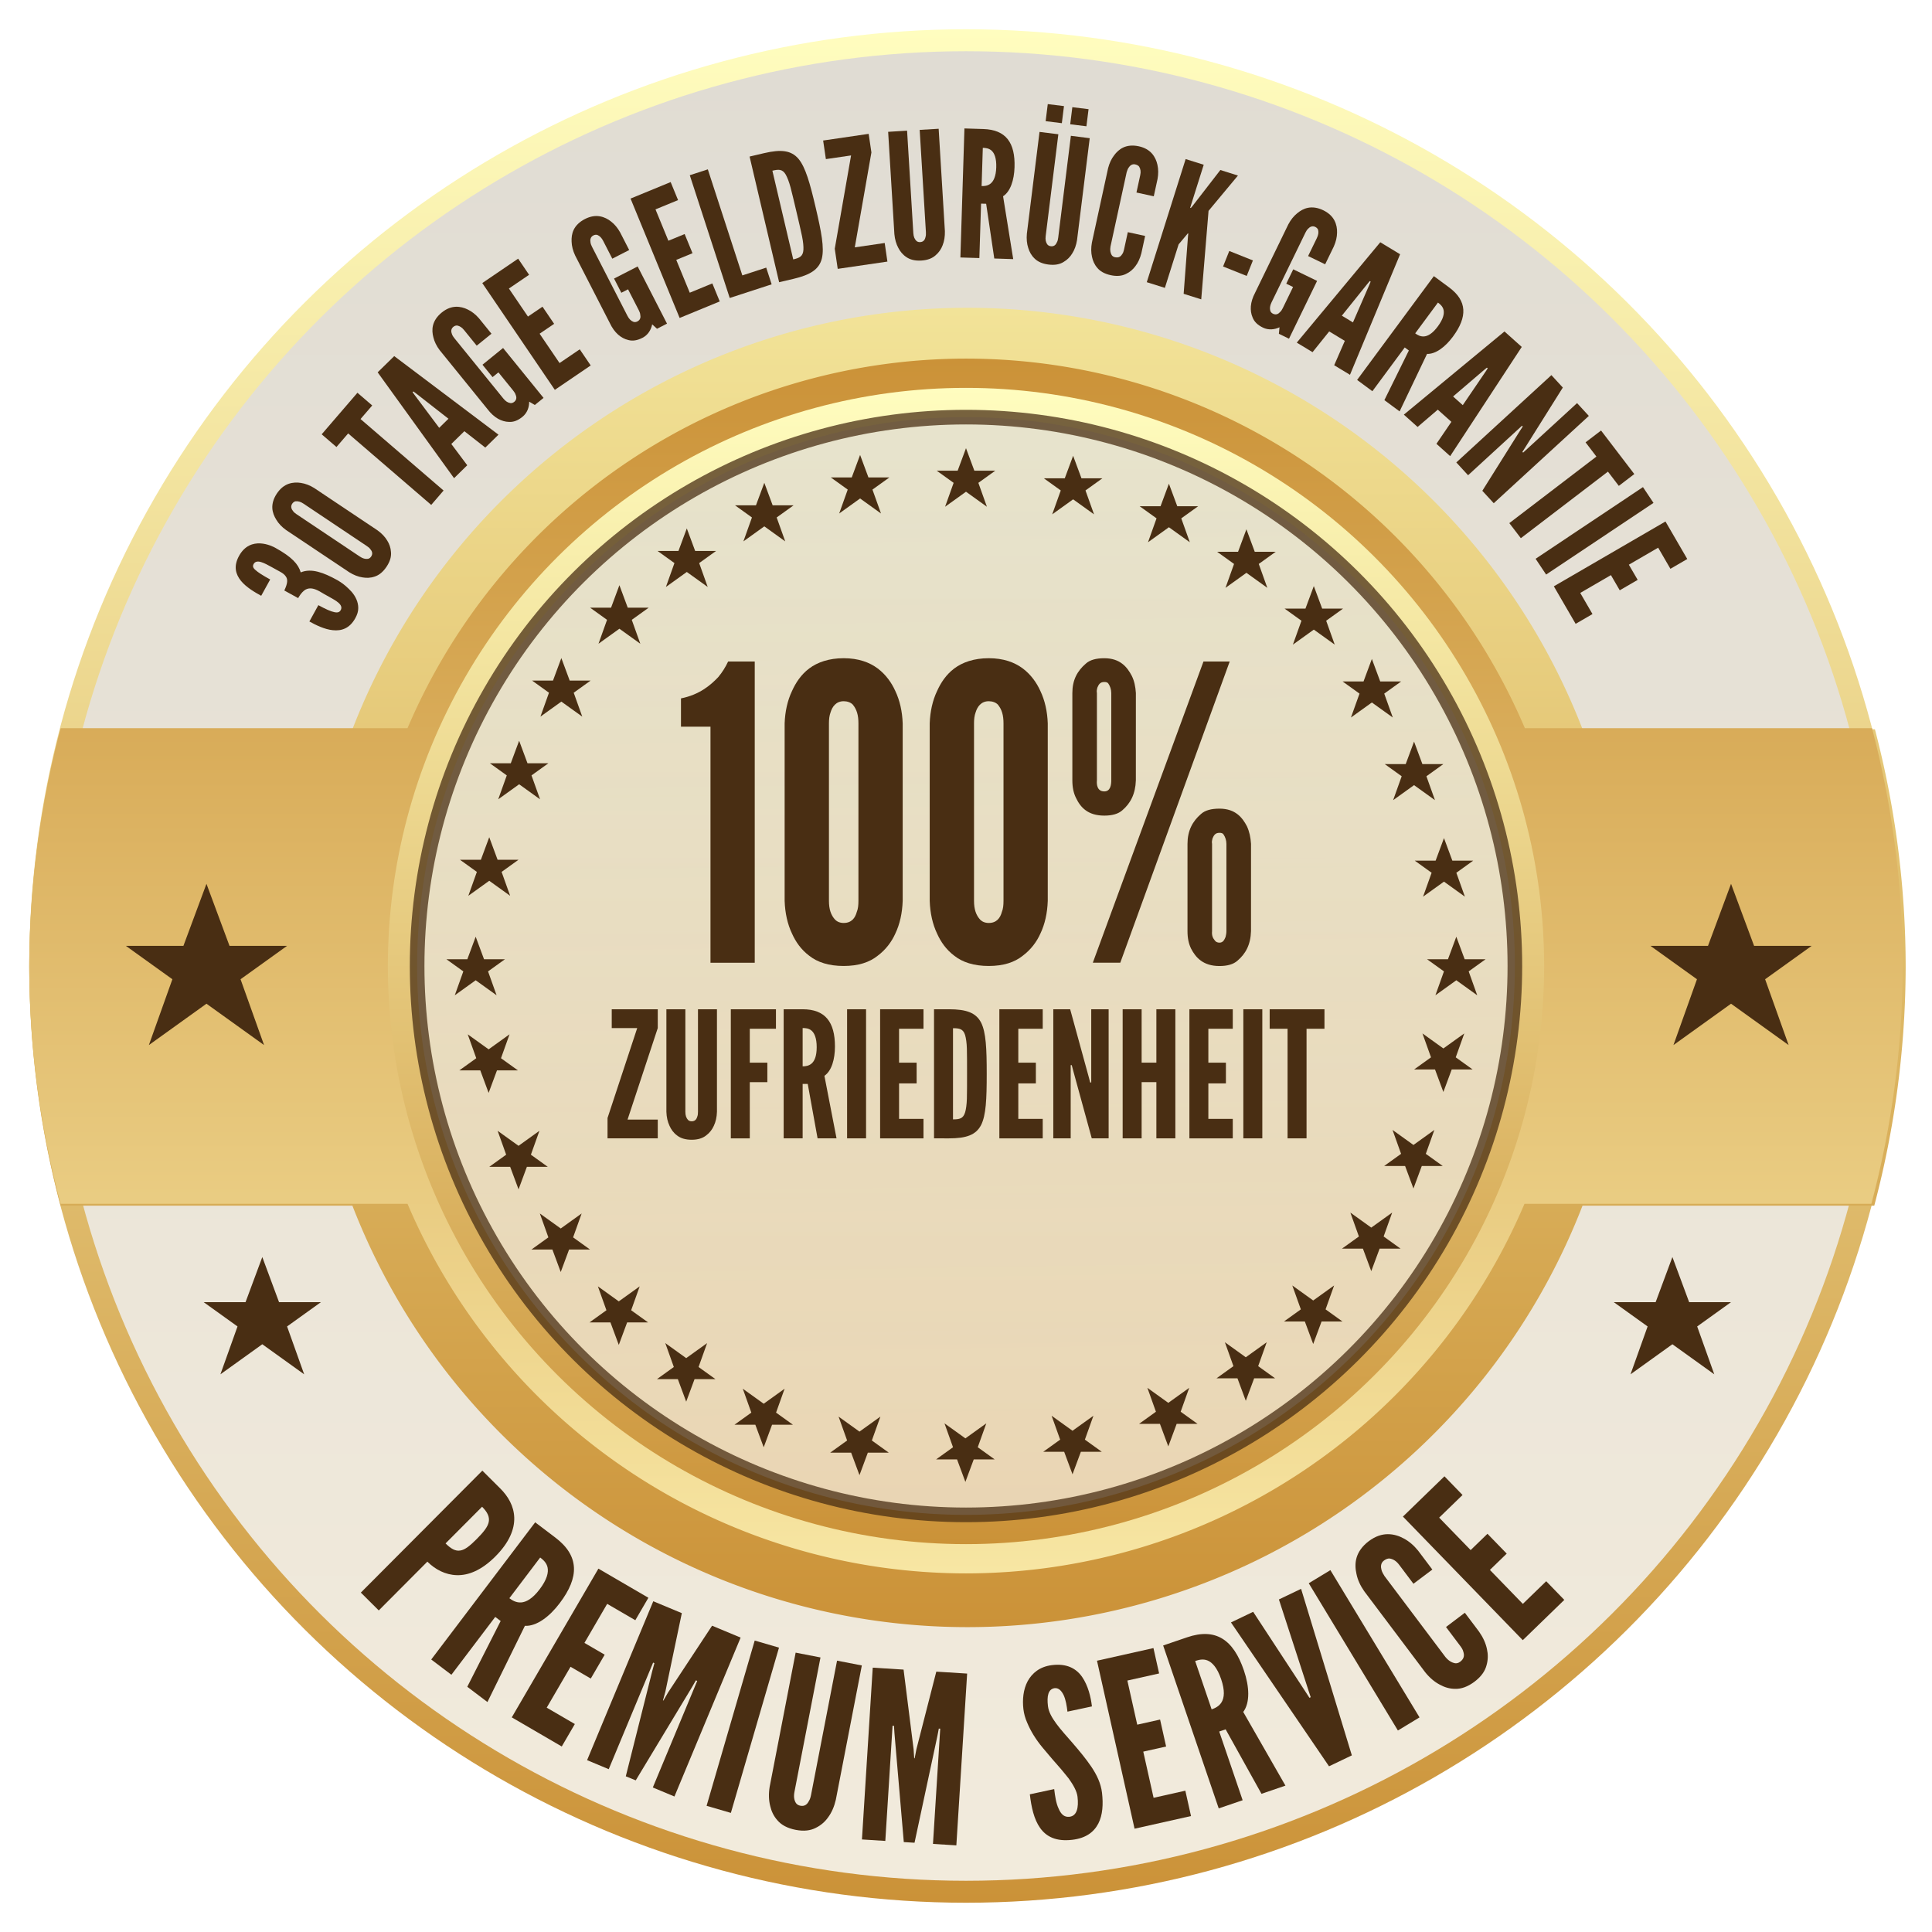 <?xml version="1.0" encoding="UTF-8" standalone="no"?>
<!-- Created with Inkscape (http://www.inkscape.org/) -->

<svg
   width="264"
   height="264"
   viewBox="0 0 69.85 69.85"
   version="1.1"
   id="svg5"
   sodipodi:docname="siegel.geldzurueck-garantie.svg"
   inkscape:version="1.1 (c4e8f9e, 2021-05-24)"
   xmlns:inkscape="http://www.inkscape.org/namespaces/inkscape"
   xmlns:sodipodi="http://sodipodi.sourceforge.net/DTD/sodipodi-0.dtd"
   xmlns:xlink="http://www.w3.org/1999/xlink"
   xmlns="http://www.w3.org/2000/svg"
   xmlns:svg="http://www.w3.org/2000/svg">
  <sodipodi:namedview
     id="namedview7"
     pagecolor="#ffffff"
     bordercolor="#930000"
     borderopacity="1"
     inkscape:pageshadow="0"
     inkscape:pageopacity="0"
     inkscape:pagecheckerboard="1"
     inkscape:document-units="mm"
     showgrid="false"
     units="px"
     width="512px"
     borderlayer="true"
     inkscape:snap-global="true"
     inkscape:snap-bbox="true"
     inkscape:bbox-paths="true"
     inkscape:bbox-nodes="true"
     inkscape:snap-bbox-edge-midpoints="true"
     inkscape:snap-bbox-midpoints="true"
     inkscape:object-paths="true"
     inkscape:snap-intersection-paths="true"
     inkscape:snap-smooth-nodes="true"
     inkscape:snap-midpoints="true"
     inkscape:snap-object-midpoints="true"
     inkscape:snap-center="true"
     inkscape:snap-text-baseline="true"
     inkscape:snap-page="true"
     inkscape:zoom="2.25"
     inkscape:cx="195.55556"
     inkscape:cy="124"
     inkscape:window-width="1920"
     inkscape:window-height="997"
     inkscape:window-x="0"
     inkscape:window-y="0"
     inkscape:window-maximized="1"
     inkscape:current-layer="layer1">
    <inkscape:grid
       type="xygrid"
       id="grid824" />
  </sodipodi:namedview>
  <defs
     id="defs2">
    <linearGradient
       inkscape:collect="always"
       id="linearGradient60779">
      <stop
         style="stop-color:#cb9238;stop-opacity:1;"
         offset="0"
         id="stop60775" />
      <stop
         style="stop-color:#f7e6a3;stop-opacity:1"
         offset="1"
         id="stop60777" />
    </linearGradient>
    <linearGradient
       inkscape:collect="always"
       id="linearGradient60773">
      <stop
         style="stop-color:#cb9238;stop-opacity:1;"
         offset="0"
         id="stop60769" />
      <stop
         style="stop-color:#f2e398;stop-opacity:1"
         offset="1"
         id="stop60771" />
    </linearGradient>
    <linearGradient
       inkscape:collect="always"
       id="linearGradient15388">
      <stop
         style="stop-color:#f2ebdc;stop-opacity:1"
         offset="0"
         id="stop15384" />
      <stop
         style="stop-color:#e0dcd3;stop-opacity:1"
         offset="1"
         id="stop15386" />
    </linearGradient>
    <linearGradient
       inkscape:collect="always"
       id="linearGradient7494">
      <stop
         style="stop-color:#cb9238;stop-opacity:1;"
         offset="0"
         id="stop7490" />
      <stop
         style="stop-color:#fffdbf;stop-opacity:1"
         offset="1"
         id="stop7492" />
    </linearGradient>
    <linearGradient
       inkscape:collect="always"
       xlink:href="#linearGradient7494"
       id="linearGradient7498"
       x1="0"
       y1="33.867"
       x2="67.733"
       y2="33.867"
       gradientUnits="userSpaceOnUse"
       gradientTransform="translate(-68.792,1.058)" />
    <linearGradient
       inkscape:collect="always"
       xlink:href="#linearGradient15388"
       id="linearGradient10936"
       gradientUnits="userSpaceOnUse"
       gradientTransform="matrix(0.977,0,0,0.977,-67.998,1.852)"
       x1="0"
       y1="33.867"
       x2="67.733"
       y2="33.867" />
    <linearGradient
       inkscape:collect="always"
       xlink:href="#linearGradient60773"
       id="linearGradient25733"
       gradientUnits="userSpaceOnUse"
       gradientTransform="matrix(0,-2.657,2.657,0,38,218)"
       x1="0"
       y1="33.867"
       x2="67.733"
       y2="33.867" />
    <linearGradient
       inkscape:collect="always"
       xlink:href="#linearGradient60779"
       id="linearGradient25737"
       gradientUnits="userSpaceOnUse"
       gradientTransform="matrix(0,0.648,0.648,0,12.965,12.965)"
       x1="0"
       y1="33.867"
       x2="67.733"
       y2="33.867" />
    <linearGradient
       inkscape:collect="always"
       xlink:href="#linearGradient7494"
       id="linearGradient25890"
       gradientUnits="userSpaceOnUse"
       gradientTransform="matrix(0.617,0,0,0.617,-55.827,14.023)"
       x1="0"
       y1="33.867"
       x2="67.733"
       y2="33.867" />
    <filter
       style="color-interpolation-filters:sRGB"
       inkscape:label="Drop Shadow"
       id="filter29940"
       x="-0.019"
       y="-0.027"
       width="1.038"
       height="1.053">
      <feFlood
         flood-opacity="0.498"
         flood-color="rgb(0,0,0)"
         result="flood"
         id="feFlood29930" />
      <feComposite
         in="flood"
         in2="SourceGraphic"
         operator="in"
         result="composite1"
         id="feComposite29932" />
      <feGaussianBlur
         in="composite1"
         stdDeviation="2"
         result="blur"
         id="feGaussianBlur29934" />
      <feOffset
         dx="0"
         dy="0"
         result="offset"
         id="feOffset29936" />
      <feComposite
         in="SourceGraphic"
         in2="offset"
         operator="over"
         result="composite2"
         id="feComposite29938" />
    </filter>
    <linearGradient
       inkscape:collect="always"
       xlink:href="#linearGradient15388"
       id="linearGradient29962"
       gradientUnits="userSpaceOnUse"
       gradientTransform="matrix(0.586,0,0,0.586,-54.769,-54.769)"
       x1="6.248"
       y1="33.763"
       x2="61.982"
       y2="34.631" />
  </defs>
  <g
     inkscape:label="Ebene 1"
     inkscape:groupmode="layer"
     id="layer1">
    <ellipse
       style="fill:url(#linearGradient7498);fill-opacity:1;stroke-width:0.265;stroke-linecap:square;stroke-miterlimit:1.5;stroke-dashoffset:20;stroke-opacity:0.267"
       id="path920"
       cx="-34.925"
       cy="34.925"
       rx="33.867"
       ry="33.867"
       transform="rotate(-90)" />
    <ellipse
       style="fill:url(#linearGradient10936);fill-opacity:1;stroke-width:0.265;stroke-linecap:square;stroke-miterlimit:1.5;stroke-dashoffset:20;stroke-opacity:0.267"
       id="ellipse10934"
       cx="-34.925"
       cy="34.925"
       rx="33.073"
       ry="33.073"
       transform="rotate(-90)" />
    <path
       id="ellipse25731"
       style="fill:url(#linearGradient25733);fill-opacity:1;stroke-width:1;stroke-linecap:square;stroke-miterlimit:1.5;stroke-dashoffset:20;stroke-opacity:0.267;filter:url(#filter29940)"
       d="M 128,38 A 90,90 0 0 0 44.088,95.5 H 4.285 A 128,128 0 0 0 0,128 128,128 0 0 0 4.285,160.5 H 44.088 A 90,90 0 0 0 128,218 90,90 0 0 0 211.912,160.5 h 39.803 A 128,128 0 0 0 256,128 128,128 0 0 0 251.803,95.5 H 211.92 A 90,90 0 0 0 128,38 Z"
       transform="matrix(0.265,0,0,0.265,1.058,1.058)" />
    <path
       id="ellipse25735"
       style="fill:url(#linearGradient25737);fill-opacity:1;stroke-width:0.265;stroke-linecap:square;stroke-miterlimit:1.5;stroke-dashoffset:20;stroke-opacity:0.267"
       d="M 34.925,12.965 A 21.96,21.96 0 0 0 14.734,26.326 H 2.192 A 33.867,33.867 0 0 0 1.058,34.925 33.867,33.867 0 0 0 2.192,43.524 H 14.734 A 21.96,21.96 0 0 0 34.925,56.885 21.96,21.96 0 0 0 55.116,43.524 h 12.542 a 33.867,33.867 0 0 0 1.134,-8.599 33.867,33.867 0 0 0 -1.111,-8.599 H 55.13 A 21.96,21.96 0 0 0 34.925,12.965 Z" />
    <ellipse
       style="fill:url(#linearGradient25890);fill-opacity:1;stroke-width:0.265;stroke-linecap:square;stroke-miterlimit:1.5;stroke-dashoffset:20;stroke-opacity:0.267"
       id="ellipse25888"
       cx="-34.925"
       cy="34.925"
       rx="20.902"
       ry="20.902"
       transform="rotate(-90)" />
    <ellipse
       style="opacity:0.746;fill:url(#linearGradient29962);fill-opacity:1;stroke:#492e13;stroke-width:0.529;stroke-linecap:square;stroke-miterlimit:1.5;stroke-dasharray:none;stroke-dashoffset:20;stroke-opacity:1"
       id="ellipse29960"
       cx="-34.925"
       cy="-34.925"
       rx="19.844"
       ry="19.844"
       transform="matrix(0,-1,-1,0,0,0)" />
    <g
       inkscape:label="Image"
       id="g10"
       transform="matrix(0.265,0,0,0.265,-28.395,70.567)">
      <path
         id="path861"
         style="fill:#492e13;fill-opacity:1;stroke-width:1;stroke-linecap:square;stroke-miterlimit:1.5;stroke-dashoffset:20;stroke-opacity:0.267"
         d="m 135.319,-145.711 -3.143,8.462 h -7.857 l 6.35,4.558 -3.207,8.98 7.857,-5.642 7.857,5.642 -3.207,-8.98 6.35,-4.558 H 138.462 Z" />
      <path
         id="path63225"
         style="fill:#492e13;fill-opacity:1;stroke-width:1;stroke-linecap:square;stroke-miterlimit:1.5;stroke-dashoffset:20;stroke-opacity:0.267"
         d="m 343.319,-145.711 -3.143,8.462 h -7.857 l 6.35,4.558 -3.207,8.98 7.857,-5.642 7.857,5.642 -3.207,-8.98 6.35,-4.558 H 346.462 Z" />
    </g>
    <path
       id="path63223"
       style="fill:#492e13;fill-opacity:1;stroke-width:0.265;stroke-linecap:square;stroke-miterlimit:1.5;stroke-dashoffset:20;stroke-opacity:0.267"
       d="m 17.198,33.867 -0.302,0.814 h -0.756 l 0.611,0.439 -0.309,0.864 0.756,-0.543 0.756,0.543 -0.309,-0.864 0.611,-0.439 h -0.756 z"
       sodipodi:nodetypes="ccccccccccc" />
    <path
       id="path63228"
       style="fill:#492e13;fill-opacity:1;stroke-width:0.265;stroke-linecap:square;stroke-miterlimit:1.5;stroke-dashoffset:20;stroke-opacity:0.267"
       d="M 17.688,30.269 17.386,31.084 h -0.756 l 0.611,0.439 -0.309,0.864 0.756,-0.543 0.756,0.543 -0.309,-0.864 0.611,-0.439 h -0.756 z"
       sodipodi:nodetypes="ccccccccccc" />
    <path
       id="path63230"
       style="fill:#492e13;fill-opacity:1;stroke-width:0.265;stroke-linecap:square;stroke-miterlimit:1.5;stroke-dashoffset:20;stroke-opacity:0.267"
       d="m 18.769,26.781 -0.302,0.814 h -0.756 l 0.611,0.439 -0.309,0.864 0.756,-0.543 0.756,0.543 -0.309,-0.864 0.611,-0.439 h -0.756 z" />
    <path
       id="path63232"
       style="fill:#492e13;fill-opacity:1;stroke-width:0.265;stroke-linecap:square;stroke-miterlimit:1.5;stroke-dashoffset:20;stroke-opacity:0.267"
       d="m 20.295,23.792 -0.302,0.814 h -0.756 l 0.611,0.439 -0.309,0.864 0.756,-0.543 0.756,0.543 -0.309,-0.864 0.611,-0.439 h -0.756 z" />
    <path
       id="path63234"
       style="fill:#492e13;fill-opacity:1;stroke-width:0.265;stroke-linecap:square;stroke-miterlimit:1.5;stroke-dashoffset:20;stroke-opacity:0.267"
       d="m 22.394,21.157 -0.302,0.814 H 21.336 l 0.611,0.439 -0.309,0.864 0.756,-0.543 0.756,0.543 -0.309,-0.864 0.611,-0.439 h -0.756 z" />
    <path
       id="path63236"
       style="fill:#492e13;fill-opacity:1;stroke-width:0.265;stroke-linecap:square;stroke-miterlimit:1.5;stroke-dashoffset:20;stroke-opacity:0.267"
       d="m 24.831,19.105 -0.302,0.814 h -0.756 l 0.611,0.439 -0.309,0.864 0.756,-0.543 0.756,0.543 -0.309,-0.864 0.611,-0.439 h -0.756 z" />
    <path
       id="path63238"
       style="fill:#492e13;fill-opacity:1;stroke-width:0.265;stroke-linecap:square;stroke-miterlimit:1.5;stroke-dashoffset:20;stroke-opacity:0.267"
       d="m 31.096,16.448 -0.302,0.814 h -0.756 l 0.611,0.439 -0.309,0.864 0.756,-0.543 0.756,0.543 -0.309,-0.864 0.611,-0.439 h -0.756 z" />
    <path
       id="path63240"
       style="fill:#492e13;fill-opacity:1;stroke-width:0.265;stroke-linecap:square;stroke-miterlimit:1.5;stroke-dashoffset:20;stroke-opacity:0.267"
       d="m 27.633,17.456 -0.302,0.814 h -0.756 l 0.611,0.439 -0.309,0.864 0.756,-0.543 0.756,0.543 -0.309,-0.864 0.611,-0.439 h -0.756 z" />
    <path
       id="path63615"
       style="fill:#492e13;fill-opacity:1;stroke-width:0.265;stroke-linecap:square;stroke-miterlimit:1.5;stroke-dashoffset:20;stroke-opacity:0.267"
       d="m 34.925,16.204 -0.302,0.814 h -0.756 l 0.611,0.439 -0.309,0.864 0.756,-0.543 0.756,0.543 -0.309,-0.864 0.611,-0.439 H 35.227 Z" />
    <path
       id="path63617"
       style="fill:#492e13;fill-opacity:1;stroke-width:0.265;stroke-linecap:square;stroke-miterlimit:1.5;stroke-dashoffset:20;stroke-opacity:0.267"
       d="m 52.652,33.867 0.302,0.814 h 0.756 l -0.611,0.439 0.309,0.864 -0.756,-0.543 -0.756,0.543 0.309,-0.864 -0.611,-0.439 h 0.756 z"
       sodipodi:nodetypes="ccccccccccc" />
    <path
       id="path63619"
       style="fill:#492e13;fill-opacity:1;stroke-width:0.265;stroke-linecap:square;stroke-miterlimit:1.5;stroke-dashoffset:20;stroke-opacity:0.267"
       d="m 52.206,30.301 0.302,0.814 h 0.756 l -0.611,0.439 0.309,0.864 -0.756,-0.543 -0.756,0.543 0.309,-0.864 -0.611,-0.439 h 0.756 z"
       sodipodi:nodetypes="ccccccccccc" />
    <path
       id="path63621"
       style="fill:#492e13;fill-opacity:1;stroke-width:0.265;stroke-linecap:square;stroke-miterlimit:1.5;stroke-dashoffset:20;stroke-opacity:0.267"
       d="m 51.124,26.812 0.302,0.814 h 0.756 l -0.611,0.439 0.309,0.864 -0.756,-0.543 -0.756,0.543 0.309,-0.864 L 50.066,27.626 h 0.756 z" />
    <path
       id="path63623"
       style="fill:#492e13;fill-opacity:1;stroke-width:0.265;stroke-linecap:square;stroke-miterlimit:1.5;stroke-dashoffset:20;stroke-opacity:0.267"
       d="m 49.599,23.824 0.302,0.814 h 0.756 l -0.611,0.439 0.309,0.864 -0.756,-0.543 -0.756,0.543 0.309,-0.864 -0.611,-0.439 h 0.756 z" />
    <path
       id="path63625"
       style="fill:#492e13;fill-opacity:1;stroke-width:0.265;stroke-linecap:square;stroke-miterlimit:1.5;stroke-dashoffset:20;stroke-opacity:0.267"
       d="m 47.5,21.189 0.302,0.814 h 0.756 l -0.611,0.439 0.309,0.864 -0.756,-0.543 -0.756,0.543 0.309,-0.864 -0.611,-0.439 h 0.756 z" />
    <path
       id="path63627"
       style="fill:#492e13;fill-opacity:1;stroke-width:0.265;stroke-linecap:square;stroke-miterlimit:1.5;stroke-dashoffset:20;stroke-opacity:0.267"
       d="m 45.063,19.136 0.302,0.814 h 0.756 l -0.611,0.439 0.309,0.864 -0.756,-0.543 -0.756,0.543 0.309,-0.864 -0.611,-0.439 h 0.756 z" />
    <path
       id="path63629"
       style="fill:#492e13;fill-opacity:1;stroke-width:0.265;stroke-linecap:square;stroke-miterlimit:1.5;stroke-dashoffset:20;stroke-opacity:0.267"
       d="m 38.798,16.479 0.302,0.814 h 0.756 l -0.611,0.439 0.309,0.864 -0.756,-0.543 -0.756,0.543 0.309,-0.864 -0.611,-0.439 h 0.756 z" />
    <path
       id="path63631"
       style="fill:#492e13;fill-opacity:1;stroke-width:0.265;stroke-linecap:square;stroke-miterlimit:1.5;stroke-dashoffset:20;stroke-opacity:0.267"
       d="m 42.261,17.488 0.302,0.814 h 0.756 l -0.611,0.439 0.309,0.864 -0.756,-0.543 -0.756,0.543 0.309,-0.864 -0.611,-0.439 h 0.756 z" />
    <path
       id="path63717"
       style="fill:#492e13;fill-opacity:1;stroke-width:0.265;stroke-linecap:square;stroke-miterlimit:1.5;stroke-dashoffset:20;stroke-opacity:0.267"
       d="m 17.666,39.512 -0.302,-0.814 h -0.756 l 0.611,-0.439 -0.309,-0.864 0.756,0.543 0.756,-0.543 -0.309,0.864 0.611,0.439 h -0.756 z"
       sodipodi:nodetypes="ccccccccccc" />
    <path
       id="path63719"
       style="fill:#492e13;fill-opacity:1;stroke-width:0.265;stroke-linecap:square;stroke-miterlimit:1.5;stroke-dashoffset:20;stroke-opacity:0.267"
       d="M 18.748,43 18.445,42.186 h -0.756 l 0.611,-0.439 -0.309,-0.864 0.756,0.543 0.756,-0.543 -0.309,0.864 0.611,0.439 h -0.756 z" />
    <path
       id="path63721"
       style="fill:#492e13;fill-opacity:1;stroke-width:0.265;stroke-linecap:square;stroke-miterlimit:1.5;stroke-dashoffset:20;stroke-opacity:0.267"
       d="m 20.273,45.989 -0.302,-0.814 h -0.756 l 0.611,-0.439 -0.309,-0.864 0.756,0.543 0.756,-0.543 -0.309,0.864 0.611,0.439 h -0.756 z" />
    <path
       id="path63723"
       style="fill:#492e13;fill-opacity:1;stroke-width:0.265;stroke-linecap:square;stroke-miterlimit:1.5;stroke-dashoffset:20;stroke-opacity:0.267"
       d="m 22.372,48.624 -0.302,-0.814 h -0.756 l 0.611,-0.439 -0.309,-0.864 0.756,0.543 0.756,-0.543 -0.309,0.864 0.611,0.439 h -0.756 z" />
    <path
       id="path63725"
       style="fill:#492e13;fill-opacity:1;stroke-width:0.265;stroke-linecap:square;stroke-miterlimit:1.5;stroke-dashoffset:20;stroke-opacity:0.267"
       d="m 24.809,50.676 -0.302,-0.814 h -0.756 l 0.611,-0.439 -0.309,-0.864 0.756,0.543 0.756,-0.543 -0.309,0.864 0.611,0.439 h -0.756 z" />
    <path
       id="path63727"
       style="fill:#492e13;fill-opacity:1;stroke-width:0.265;stroke-linecap:square;stroke-miterlimit:1.5;stroke-dashoffset:20;stroke-opacity:0.267"
       d="M 31.074,53.333 30.772,52.519 h -0.756 l 0.611,-0.439 -0.309,-0.864 0.756,0.543 0.756,-0.543 -0.309,0.864 0.611,0.439 h -0.756 z" />
    <path
       id="path63729"
       style="fill:#492e13;fill-opacity:1;stroke-width:0.265;stroke-linecap:square;stroke-miterlimit:1.5;stroke-dashoffset:20;stroke-opacity:0.267"
       d="M 27.611,52.325 27.309,51.511 h -0.756 l 0.611,-0.439 -0.309,-0.864 0.756,0.543 0.756,-0.543 -0.309,0.864 0.611,0.439 h -0.756 z" />
    <path
       id="path63731"
       style="fill:#492e13;fill-opacity:1;stroke-width:0.265;stroke-linecap:square;stroke-miterlimit:1.5;stroke-dashoffset:20;stroke-opacity:0.267"
       d="m 34.903,53.577 -0.302,-0.814 h -0.756 l 0.611,-0.439 -0.309,-0.864 0.756,0.543 0.756,-0.543 -0.309,0.864 0.611,0.439 h -0.756 z" />
    <path
       id="path63735"
       style="fill:#492e13;fill-opacity:1;stroke-width:0.265;stroke-linecap:square;stroke-miterlimit:1.5;stroke-dashoffset:20;stroke-opacity:0.267"
       d="m 52.184,39.48 0.302,-0.814 h 0.756 l -0.611,-0.439 0.309,-0.864 -0.756,0.543 -0.756,-0.543 0.309,0.864 -0.611,0.439 h 0.756 z"
       sodipodi:nodetypes="ccccccccccc" />
    <path
       id="path63737"
       style="fill:#492e13;fill-opacity:1;stroke-width:0.265;stroke-linecap:square;stroke-miterlimit:1.5;stroke-dashoffset:20;stroke-opacity:0.267"
       d="m 51.102,42.969 0.302,-0.814 h 0.756 l -0.611,-0.439 0.309,-0.864 -0.756,0.543 -0.756,-0.543 0.309,0.864 -0.611,0.439 h 0.756 z" />
    <path
       id="path63739"
       style="fill:#492e13;fill-opacity:1;stroke-width:0.265;stroke-linecap:square;stroke-miterlimit:1.5;stroke-dashoffset:20;stroke-opacity:0.267"
       d="m 49.577,45.957 0.302,-0.814 h 0.756 l -0.611,-0.439 0.309,-0.864 -0.756,0.543 -0.756,-0.543 0.309,0.864 -0.611,0.439 h 0.756 z" />
    <path
       id="path63741"
       style="fill:#492e13;fill-opacity:1;stroke-width:0.265;stroke-linecap:square;stroke-miterlimit:1.5;stroke-dashoffset:20;stroke-opacity:0.267"
       d="m 47.478,48.592 0.302,-0.814 h 0.756 l -0.611,-0.439 0.309,-0.864 -0.756,0.543 -0.756,-0.543 0.309,0.864 -0.611,0.439 h 0.756 z" />
    <path
       id="path63743"
       style="fill:#492e13;fill-opacity:1;stroke-width:0.265;stroke-linecap:square;stroke-miterlimit:1.5;stroke-dashoffset:20;stroke-opacity:0.267"
       d="m 45.041,50.645 0.302,-0.814 h 0.756 l -0.611,-0.439 0.309,-0.864 -0.756,0.543 -0.756,-0.543 0.309,0.864 -0.611,0.439 h 0.756 z" />
    <path
       id="path63745"
       style="fill:#492e13;fill-opacity:1;stroke-width:0.265;stroke-linecap:square;stroke-miterlimit:1.5;stroke-dashoffset:20;stroke-opacity:0.267"
       d="m 38.776,53.302 0.302,-0.814 h 0.756 l -0.611,-0.439 0.309,-0.864 -0.756,0.543 -0.756,-0.543 0.309,0.864 -0.611,0.439 h 0.756 z" />
    <path
       id="path63747"
       style="fill:#492e13;fill-opacity:1;stroke-width:0.265;stroke-linecap:square;stroke-miterlimit:1.5;stroke-dashoffset:20;stroke-opacity:0.267"
       d="m 42.239,52.293 0.302,-0.814 h 0.756 l -0.611,-0.439 0.309,-0.864 -0.756,0.543 -0.756,-0.543 0.309,0.864 -0.611,0.439 h 0.756 z" />
    <g
       inkscape:label="Image"
       id="g64023"
       transform="matrix(0.265,0,0,0.265,-28.395,84.061)">
      <path
         id="path64019"
         style="fill:#492e13;fill-opacity:1;stroke-width:1;stroke-linecap:square;stroke-miterlimit:1.5;stroke-dashoffset:20;stroke-opacity:0.267"
         d="m 142.937,-145.711 -2.286,6.154 h -5.714 l 4.618,3.315 -2.333,6.531 5.714,-4.103 5.714,4.103 -2.333,-6.531 4.618,-3.315 h -5.714 z" />
      <path
         id="path64021"
         style="fill:#492e13;fill-opacity:1;stroke-width:1;stroke-linecap:square;stroke-miterlimit:1.5;stroke-dashoffset:20;stroke-opacity:0.267"
         d="m 335.319,-145.711 -2.286,6.154 h -5.714 l 4.618,3.315 -2.333,6.531 5.714,-4.103 5.714,4.103 -2.333,-6.531 4.618,-3.315 h -5.714 z" />
    </g>
    <circle
       style="opacity:1;fill:none;fill-opacity:1;stroke:none;stroke-width:0.529;stroke-linecap:square;stroke-miterlimit:1.5;stroke-dasharray:none;stroke-dashoffset:20;stroke-opacity:1"
       id="path73211"
       cx="34.925"
       cy="34.925"
       r="23.812" />
    <g
       aria-label="PREMIUM SERVICE"
       transform="translate(1.058,8.996)"
       id="text74835"
       style="font-weight:bold;font-size:8.467px;line-height:1;font-family:'League Gothic';-inkscape-font-specification:'League Gothic Bold';text-align:center;letter-spacing:0.529px;text-anchor:middle;opacity:1;fill:#492e13;stroke-width:0.529;stroke-linecap:square;stroke-miterlimit:1.5;stroke-dashoffset:20">
      <path
         d="m 16.381,44.174 0.648,0.645 c 0.282,0.281 0.492,0.634 0.505,1.053 0.013,0.419 -0.178,0.898 -0.68,1.402 -0.502,0.504 -0.975,0.69 -1.394,0.679 -0.419,-0.011 -0.785,-0.208 -1.067,-0.489 l -1.757,1.764 -0.648,-0.645 z m -1.33,2.631 c 0.198,0.197 0.36,0.287 0.533,0.256 0.168,-0.024 0.347,-0.168 0.592,-0.414 0.245,-0.246 0.4,-0.438 0.436,-0.618 0.036,-0.18 -0.043,-0.353 -0.241,-0.55 z"
         id="path113793" />
      <path
         d="m 15.836,51.988 1.207,-2.378 -0.196,-0.148 -1.585,2.092 -0.729,-0.552 3.758,-4.96 0.729,0.552 c 0.871,0.66 0.869,1.433 0.158,2.371 -0.373,0.493 -0.839,0.841 -1.259,0.82 l -1.354,2.755 z m 1.522,-3.202 c 0.101,0.077 0.246,0.165 0.426,0.153 0.18,-0.013 0.405,-0.128 0.671,-0.479 0.266,-0.351 0.321,-0.606 0.285,-0.783 -0.036,-0.176 -0.166,-0.285 -0.268,-0.362 z"
         id="path113795" />
      <path
         d="m 20.577,47.717 1.807,1.053 -0.473,0.812 -1.017,-0.592 -0.822,1.412 0.732,0.426 -0.503,0.863 -0.732,-0.426 -0.861,1.478 1.017,0.592 -0.473,0.812 -1.807,-1.053 z"
         id="path113797" />
      <path
         d="m 21.567,55.225 0.965,-3.836 0.07,-0.255 -0.047,-0.02 -1.605,3.853 -0.782,-0.326 2.393,-5.745 1.032,0.43 -0.594,2.834 -0.088,0.321 0.016,0.006 0.166,-0.289 1.594,-2.418 1.032,0.43 -2.393,5.745 -0.782,-0.326 1.605,-3.853 -0.047,-0.02 -0.132,0.229 -2.043,3.386 z"
         id="path113799" />
      <path
         d="m 26.228,50.317 0.878,0.256 -1.74,5.975 -0.878,-0.256 z"
         id="path113801" />
      <path
         d="m 30.101,51.217 -0.94,4.854 c -0.057,0.248 -0.15,0.463 -0.278,0.636 -0.107,0.152 -0.254,0.287 -0.444,0.38 -0.192,0.101 -0.431,0.132 -0.73,0.074 -0.299,-0.058 -0.517,-0.178 -0.658,-0.343 -0.142,-0.157 -0.22,-0.336 -0.262,-0.516 -0.054,-0.209 -0.061,-0.443 -0.021,-0.694 l 0.94,-4.854 0.898,0.174 -0.94,4.854 c -0.034,0.175 -0.015,0.299 0.051,0.407 0.034,0.05 0.087,0.086 0.162,0.1 0.158,0.031 0.252,-0.055 0.309,-0.173 0.036,-0.053 0.059,-0.127 0.077,-0.218 l 0.94,-4.854 z"
         id="path113803" />
      <path
         d="m 31.618,57.603 -0.338,-3.941 -0.017,-0.264 -0.051,-0.003 -0.262,4.166 -0.845,-0.053 0.39,-6.211 1.115,0.07 0.362,2.873 0.022,0.332 0.017,0.001 0.063,-0.327 0.719,-2.805 1.115,0.07 -0.39,6.211 -0.845,-0.053 0.262,-4.166 -0.051,-0.003 -0.05,0.26 -0.828,3.867 z"
         id="path113805" />
      <path
         d="m 37.535,52.887 c -0.024,-0.202 -0.059,-0.428 -0.138,-0.598 -0.079,-0.161 -0.185,-0.268 -0.328,-0.251 -0.234,0.036 -0.282,0.289 -0.239,0.65 0.025,0.21 0.143,0.418 0.305,0.638 0.162,0.22 0.367,0.443 0.575,0.683 0.247,0.286 0.494,0.581 0.691,0.874 0.196,0.292 0.343,0.599 0.383,0.935 0.048,0.412 0.026,0.807 -0.133,1.115 -0.16,0.309 -0.449,0.53 -0.945,0.588 -0.58,0.068 -0.934,-0.112 -1.158,-0.427 -0.224,-0.315 -0.319,-0.755 -0.373,-1.218 l 0.881,-0.189 c 0.031,0.261 0.07,0.52 0.16,0.706 0.083,0.195 0.199,0.318 0.393,0.295 0.269,-0.032 0.336,-0.329 0.29,-0.725 -0.024,-0.202 -0.152,-0.425 -0.315,-0.654 -0.089,-0.109 -0.18,-0.226 -0.279,-0.342 -0.206,-0.232 -0.433,-0.495 -0.671,-0.782 -0.238,-0.287 -0.427,-0.589 -0.558,-0.906 -0.069,-0.154 -0.114,-0.319 -0.134,-0.487 -0.039,-0.336 -0.006,-0.707 0.155,-1.007 0.162,-0.292 0.433,-0.52 0.861,-0.578 0.546,-0.073 0.892,0.117 1.107,0.424 0.216,0.316 0.315,0.722 0.355,1.067 z"
         id="path113807" />
      <path
         d="m 38.603,51.046 2.041,-0.457 0.205,0.917 -1.148,0.257 0.357,1.595 0.826,-0.185 0.218,0.975 -0.826,0.185 0.373,1.669 1.148,-0.257 0.205,0.917 -2.041,0.457 z"
         id="path113809" />
      <path
         d="m 44.55,55.858 -1.296,-2.331 -0.232,0.079 0.847,2.484 -0.865,0.295 -2.009,-5.89 0.865,-0.295 c 1.034,-0.353 1.674,0.082 2.054,1.196 0.2,0.585 0.228,1.166 -0.024,1.502 l 1.526,2.664 z m -1.802,-3.053 c 0.12,-0.041 0.275,-0.112 0.365,-0.268 0.09,-0.156 0.12,-0.408 -0.022,-0.825 -0.142,-0.417 -0.323,-0.606 -0.489,-0.674 -0.166,-0.068 -0.329,-0.022 -0.45,0.019 z"
         id="path113811" />
      <path
         d="m 45.18,48.831 0.802,-0.384 1.835,6.021 -0.825,0.395 -3.545,-5.201 0.802,-0.384 1.891,2.887 0.144,0.222 0.046,-0.022 -0.083,-0.251 z"
         id="path113813" />
      <path
         d="m 46.259,48.245 0.782,-0.474 3.223,5.324 -0.782,0.474 z"
         id="path113815" />
      <path
         d="m 51.902,49.312 0.514,0.683 c 0.146,0.208 0.243,0.421 0.286,0.633 0.041,0.181 0.043,0.381 -0.016,0.584 -0.054,0.21 -0.191,0.408 -0.434,0.592 -0.244,0.183 -0.479,0.265 -0.696,0.259 -0.212,3.49e-4 -0.396,-0.062 -0.559,-0.151 -0.192,-0.1 -0.37,-0.252 -0.529,-0.45 l -2.204,-2.929 c -0.141,-0.201 -0.238,-0.414 -0.28,-0.626 -0.041,-0.181 -0.055,-0.383 0.004,-0.586 0.059,-0.203 0.197,-0.413 0.441,-0.597 0.244,-0.183 0.477,-0.253 0.689,-0.253 0.212,-3.5e-4 0.408,0.064 0.571,0.153 0.192,0.1 0.37,0.252 0.524,0.443 l 0.514,0.683 -0.683,0.514 -0.514,-0.683 c -0.102,-0.135 -0.207,-0.205 -0.342,-0.23 -0.059,-0.008 -0.135,0.017 -0.21,0.073 -0.129,0.097 -0.118,0.237 -0.086,0.351 0.02,0.069 0.059,0.135 0.104,0.208 l 2.204,2.929 c 0.114,0.137 0.226,0.201 0.349,0.225 0.059,0.008 0.122,-0.007 0.183,-0.053 0.156,-0.117 0.155,-0.244 0.113,-0.371 -0.015,-0.063 -0.054,-0.129 -0.11,-0.203 l -0.514,-0.683 z"
         id="path113817" />
      <path
         d="m 49.664,45.835 1.501,-1.456 0.654,0.675 -0.845,0.819 1.138,1.173 0.608,-0.589 0.696,0.717 -0.608,0.589 1.191,1.228 0.845,-0.819 0.654,0.675 -1.501,1.456 z"
         id="path113819" />
    </g>
    <g
       aria-label="100%"
       id="text4364"
       style="font-size:14.817px;line-height:1;font-family:'League Gothic';-inkscape-font-specification:'League Gothic';fill:#492e13;stroke-width:0.529;stroke-linecap:square;stroke-miterlimit:1.5;stroke-dashoffset:20">
      <path
         d="m 24.62,26.272 v -1.022 c 0.667,-0.133 1.067,-0.474 1.348,-0.77 0.148,-0.178 0.267,-0.37 0.356,-0.563 h 0.963 v 10.89 h -1.6 v -8.534 z"
         id="path21068" />
      <path
         d="m 32.636,32.569 c -0.015,0.445 -0.104,0.845 -0.267,1.185 -0.133,0.296 -0.341,0.578 -0.637,0.8 -0.296,0.237 -0.696,0.37 -1.23,0.37 -0.533,0 -0.948,-0.133 -1.245,-0.37 -0.296,-0.222 -0.489,-0.504 -0.622,-0.8 -0.163,-0.341 -0.252,-0.741 -0.267,-1.185 v -6.416 c 0.015,-0.43 0.104,-0.83 0.267,-1.171 0.133,-0.296 0.326,-0.593 0.622,-0.815 0.296,-0.222 0.711,-0.37 1.245,-0.37 0.533,0 0.933,0.148 1.23,0.37 0.296,0.222 0.504,0.519 0.637,0.815 0.163,0.341 0.252,0.741 0.267,1.171 z m -1.6,-6.416 c 0,-0.296 -0.059,-0.504 -0.207,-0.682 -0.074,-0.074 -0.193,-0.119 -0.326,-0.119 -0.282,0 -0.415,0.207 -0.474,0.4 -0.044,0.119 -0.059,0.252 -0.059,0.4 v 6.416 c 0,0.311 0.074,0.519 0.222,0.682 0.074,0.074 0.178,0.119 0.311,0.119 0.282,0 0.415,-0.178 0.474,-0.4 0.044,-0.104 0.059,-0.237 0.059,-0.4 z"
         id="path21070" />
      <path
         d="m 37.881,32.569 c -0.015,0.445 -0.104,0.845 -0.267,1.185 -0.133,0.296 -0.341,0.578 -0.637,0.8 -0.296,0.237 -0.696,0.37 -1.23,0.37 -0.533,0 -0.948,-0.133 -1.245,-0.37 -0.296,-0.222 -0.489,-0.504 -0.622,-0.8 -0.163,-0.341 -0.252,-0.741 -0.267,-1.185 v -6.416 c 0.015,-0.43 0.104,-0.83 0.267,-1.171 0.133,-0.296 0.326,-0.593 0.622,-0.815 0.296,-0.222 0.711,-0.37 1.245,-0.37 0.533,0 0.933,0.148 1.23,0.37 0.296,0.222 0.504,0.519 0.637,0.815 0.163,0.341 0.252,0.741 0.267,1.171 z m -1.6,-6.416 c 0,-0.296 -0.059,-0.504 -0.207,-0.682 -0.074,-0.074 -0.193,-0.119 -0.326,-0.119 -0.282,0 -0.415,0.207 -0.474,0.4 -0.044,0.119 -0.059,0.252 -0.059,0.4 v 6.416 c 0,0.311 0.074,0.519 0.222,0.682 0.074,0.074 0.178,0.119 0.311,0.119 0.282,0 0.415,-0.178 0.474,-0.4 0.044,-0.104 0.059,-0.237 0.059,-0.4 z"
         id="path21072" />
      <path
         d="m 41.066,28.213 c -0.015,0.489 -0.193,0.83 -0.489,1.082 -0.148,0.133 -0.37,0.193 -0.652,0.193 -0.593,0 -0.859,-0.296 -1.022,-0.637 -0.089,-0.178 -0.133,-0.385 -0.133,-0.637 v -3.156 c 0,-0.474 0.178,-0.8 0.489,-1.067 0.148,-0.133 0.37,-0.193 0.667,-0.193 0.578,0 0.83,0.326 0.993,0.637 0.089,0.178 0.133,0.385 0.148,0.622 z m -1.556,6.593 4.001,-10.89 h 0.948 l -3.956,10.89 z m 0.667,-9.749 c 0,-0.133 -0.044,-0.252 -0.104,-0.341 -0.03,-0.044 -0.074,-0.059 -0.148,-0.059 -0.163,0 -0.207,0.104 -0.252,0.207 -0.015,0.059 -0.03,0.119 -0.015,0.193 v 3.156 c -0.015,0.163 0.015,0.4 0.267,0.4 0.222,0 0.252,-0.237 0.252,-0.4 z m 5.052,8.609 c -0.015,0.489 -0.193,0.815 -0.489,1.067 -0.148,0.133 -0.37,0.193 -0.652,0.193 -0.593,0 -0.859,-0.311 -1.022,-0.622 -0.089,-0.178 -0.133,-0.385 -0.133,-0.637 v -3.156 c 0,-0.474 0.178,-0.815 0.489,-1.082 0.148,-0.133 0.37,-0.193 0.667,-0.193 0.578,0 0.83,0.326 0.993,0.637 0.089,0.193 0.133,0.4 0.148,0.637 z m -0.889,-3.156 c 0,-0.133 -0.044,-0.252 -0.104,-0.341 -0.03,-0.044 -0.074,-0.059 -0.148,-0.059 -0.163,0 -0.207,0.104 -0.252,0.207 -0.015,0.059 -0.03,0.119 -0.015,0.193 v 3.156 c -0.015,0.163 0.03,0.252 0.104,0.341 0.03,0.044 0.089,0.074 0.163,0.074 0.133,0 0.178,-0.104 0.222,-0.207 0.015,-0.059 0.03,-0.133 0.03,-0.207 z"
         id="path21074" />
    </g>
    <g
       aria-label="ZUFRIEDENHEIT"
       id="text8692"
       style="font-size:6.35px;line-height:1;font-family:'League Gothic';-inkscape-font-specification:'League Gothic';fill:#492e13;stroke-width:0.529;stroke-linecap:square;stroke-miterlimit:1.5;stroke-dashoffset:20">
      <path
         d="m 21.965,40.42 1.073,-3.251 h -0.921 v -0.679 h 1.664 v 0.679 l -1.092,3.308 h 1.092 v 0.679 h -1.816 z"
         id="path21095" />
      <path
         d="m 25.921,36.489 v 3.708 c -0.006,0.191 -0.044,0.362 -0.114,0.508 -0.057,0.127 -0.146,0.248 -0.273,0.343 -0.127,0.102 -0.298,0.159 -0.527,0.159 -0.229,0 -0.406,-0.057 -0.533,-0.159 -0.127,-0.095 -0.21,-0.216 -0.267,-0.343 -0.07,-0.146 -0.108,-0.318 -0.114,-0.508 v -3.708 h 0.686 v 3.708 c 0,0.133 0.032,0.222 0.095,0.292 0.032,0.032 0.076,0.051 0.133,0.051 0.121,0 0.178,-0.076 0.203,-0.171 0.019,-0.044 0.025,-0.102 0.025,-0.171 v -3.708 z"
         id="path21097" />
      <path
         d="m 28.054,37.194 h -0.946 v 1.226 h 0.635 v 0.705 h -0.635 v 2.032 h -0.686 v -4.667 h 1.632 z"
         id="path21099" />
      <path
         d="m 29.559,41.156 -0.356,-1.968 h -0.184 v 1.968 h -0.686 v -4.667 h 0.686 c 0.819,0 1.168,0.464 1.168,1.346 0,0.464 -0.121,0.883 -0.381,1.06 l 0.438,2.261 z m -0.54,-2.603 c 0.095,0 0.222,-0.013 0.324,-0.102 0.102,-0.089 0.184,-0.26 0.184,-0.591 0,-0.33 -0.083,-0.508 -0.184,-0.597 -0.102,-0.089 -0.229,-0.095 -0.324,-0.095 z"
         id="path21101" />
      <path
         d="m 30.626,36.489 h 0.686 v 4.667 h -0.686 z"
         id="path21103" />
      <path
         d="m 31.82,36.489 h 1.568 v 0.705 h -0.883 v 1.226 h 0.635 v 0.749 h -0.635 v 1.283 h 0.883 v 0.705 h -1.568 z"
         id="path21105" />
      <path
         d="m 33.769,41.156 v -4.667 h 0.54 c 0.635,0 0.978,0.127 1.162,0.483 0.178,0.356 0.203,0.94 0.203,1.854 0,0.914 -0.025,1.492 -0.203,1.848 -0.184,0.356 -0.527,0.483 -1.162,0.483 z m 0.686,-0.686 c 0.235,0 0.368,-0.025 0.438,-0.254 0.032,-0.108 0.057,-0.273 0.064,-0.495 0.006,-0.222 0.006,-0.521 0.006,-0.902 0,-0.381 0,-0.679 -0.006,-0.902 -0.006,-0.216 -0.032,-0.381 -0.064,-0.495 -0.07,-0.222 -0.203,-0.248 -0.438,-0.248 z"
         id="path21107" />
      <path
         d="m 36.131,36.489 h 1.568 v 0.705 h -0.883 v 1.226 h 0.635 v 0.749 h -0.635 v 1.283 h 0.883 v 0.705 h -1.568 z"
         id="path21109" />
      <path
         d="m 38.805,38.724 -0.057,-0.216 h -0.038 v 2.648 h -0.629 v -4.667 h 0.61 l 0.667,2.432 0.057,0.216 h 0.038 v -2.648 h 0.629 v 4.667 h -0.61 z"
         id="path21111" />
      <path
         d="m 41.808,39.124 h -0.533 v 2.032 h -0.686 v -4.667 h 0.686 v 1.93 h 0.533 v -1.93 h 0.686 v 4.667 h -0.686 z"
         id="path21113" />
      <path
         d="m 43.002,36.489 h 1.568 v 0.705 h -0.883 v 1.226 h 0.635 v 0.749 h -0.635 v 1.283 h 0.883 v 0.705 h -1.568 z"
         id="path21115" />
      <path
         d="m 44.952,36.489 h 0.686 v 4.667 h -0.686 z"
         id="path21117" />
      <path
         d="m 45.904,37.194 v -0.705 h 1.981 v 0.705 h -0.648 v 3.962 h -0.686 v -3.962 z"
         id="path21119" />
    </g>
    <g
       aria-label="30 TAGE GELDZURÜCK-GARANTIE"
       transform="rotate(-17.358,35.172,36.791)"
       id="text14344"
       style="font-size:6.35px;line-height:1;font-family:'League Gothic';-inkscape-font-specification:'League Gothic';fill:#492e13;stroke-width:0.529;stroke-linecap:square;stroke-miterlimit:1.5;stroke-dashoffset:20">
      <path
         d="M 16.416,15.038 16.02,14.626 c 0.193,-0.212 0.25,-0.345 0.199,-0.481 -0.021,-0.068 -0.069,-0.136 -0.139,-0.209 -0.07,-0.073 -0.158,-0.165 -0.259,-0.27 -0.092,-0.096 -0.193,-0.202 -0.295,-0.271 -0.102,-0.069 -0.2,-0.089 -0.278,-0.015 -0.06,0.057 -0.07,0.12 -0.005,0.224 0.065,0.114 0.192,0.264 0.408,0.489 l -0.486,0.466 c -0.18,-0.188 -0.422,-0.449 -0.537,-0.734 -0.111,-0.281 -0.109,-0.582 0.202,-0.881 0.312,-0.299 0.626,-0.293 0.871,-0.202 0.245,0.09 0.426,0.269 0.465,0.31 0.479,0.499 0.621,0.821 0.615,1.117 l -1.85e-4,0.009 c 0.419,-0.041 0.798,0.263 1.172,0.653 0.013,0.014 0.044,0.046 0.088,0.101 0.088,0.101 0.197,0.269 0.287,0.464 0.086,0.199 0.122,0.42 0.054,0.634 -0.034,0.112 -0.103,0.213 -0.209,0.315 -0.312,0.299 -0.621,0.297 -0.906,0.174 -0.281,-0.118 -0.536,-0.366 -0.716,-0.554 l 0.486,-0.466 c 0.215,0.224 0.365,0.353 0.477,0.414 0.115,0.065 0.183,0.053 0.243,-0.004 0.078,-0.075 0.062,-0.174 0.001,-0.274 -0.061,-0.1 -0.162,-0.205 -0.254,-0.302 -0.101,-0.105 -0.193,-0.202 -0.272,-0.293 -0.158,-0.165 -0.3,-0.249 -0.472,-0.216 -0.086,0.021 -0.19,0.077 -0.3,0.173 z"
         id="path20999" />
      <path
         d="m 19.881,13.55 c 0.115,0.152 0.193,0.31 0.23,0.467 0.035,0.135 0.042,0.284 0.003,0.438 -0.035,0.159 -0.133,0.311 -0.311,0.454 -0.178,0.143 -0.352,0.211 -0.515,0.211 -0.159,0.005 -0.299,-0.037 -0.423,-0.1 -0.146,-0.07 -0.283,-0.179 -0.408,-0.324 L 16.732,12.557 c -0.111,-0.147 -0.189,-0.305 -0.226,-0.462 -0.035,-0.135 -0.051,-0.285 -0.012,-0.439 0.039,-0.154 0.138,-0.315 0.316,-0.458 0.178,-0.143 0.351,-0.202 0.51,-0.207 0.159,-0.005 0.308,0.038 0.432,0.101 0.146,0.07 0.283,0.179 0.404,0.319 z M 17.622,11.84 c -0.08,-0.099 -0.155,-0.152 -0.253,-0.172 -0.045,-0.005 -0.096,0.012 -0.141,0.048 -0.094,0.076 -0.083,0.181 -0.051,0.261 0.017,0.052 0.048,0.1 0.088,0.149 l 1.725,2.141 c 0.084,0.104 0.164,0.153 0.257,0.168 0.045,0.005 0.091,-0.008 0.136,-0.044 0.094,-0.076 0.091,-0.171 0.051,-0.261 -0.013,-0.047 -0.044,-0.095 -0.088,-0.149 z"
         id="path21001" />
      <path
         d="m 19.367,10.237 -0.373,-0.598 1.682,-1.048 0.373,0.598 -0.55,0.342 2.095,3.363 -0.582,0.363 -2.095,-3.363 z"
         id="path21003" />
      <path
         d="m 23.089,12.581 -1.495,-4.477 0.747,-0.381 2.75,3.836 -0.594,0.303 -0.546,-0.791 -0.588,0.3 0.32,0.906 z m -0.397,-3.334 -0.072,-0.099 -0.034,0.017 0.038,0.116 0.495,1.402 0.418,-0.214 z"
         id="path21005" />
      <path
         d="M 25.3,8.252 25.035,7.585 C 24.988,7.467 24.931,7.394 24.844,7.347 c -0.041,-0.018 -0.095,-0.017 -0.149,0.004 -0.112,0.045 -0.132,0.148 -0.125,0.234 0.001,0.054 0.016,0.11 0.04,0.169 l 1.038,2.608 c 0.049,0.124 0.112,0.195 0.197,0.236 0.041,0.018 0.09,0.019 0.143,-0.002 0.112,-0.045 0.137,-0.137 0.125,-0.234 0.001,-0.048 -0.014,-0.104 -0.04,-0.169 l -0.312,-0.785 -0.254,0.101 -0.214,-0.537 0.891,-0.355 0.859,2.159 -0.378,0.15 -0.159,-0.176 c -0.059,0.194 -0.188,0.369 -0.395,0.451 -0.206,0.082 -0.369,0.085 -0.513,0.033 -0.141,-0.046 -0.257,-0.13 -0.351,-0.229 -0.107,-0.115 -0.194,-0.264 -0.259,-0.444 L 23.973,8.008 c -0.062,-0.173 -0.09,-0.347 -0.079,-0.508 0.006,-0.139 0.036,-0.288 0.119,-0.423 0.083,-0.135 0.224,-0.26 0.437,-0.345 0.212,-0.085 0.395,-0.089 0.548,-0.047 0.153,0.042 0.283,0.127 0.383,0.224 0.119,0.11 0.218,0.255 0.292,0.424 l 0.265,0.667 z"
         id="path21007" />
      <path
         d="m 26.167,6.152 1.501,-0.455 0.204,0.675 -0.845,0.256 0.355,1.173 0.608,-0.184 0.217,0.717 -0.608,0.184 0.372,1.228 0.845,-0.256 0.204,0.675 -1.501,0.455 z"
         id="path21009" />
      <path
         d="M 30.917,6.713 30.795,6.006 c -0.022,-0.125 -0.062,-0.208 -0.137,-0.273 -0.037,-0.026 -0.09,-0.036 -0.146,-0.026 -0.119,0.021 -0.16,0.118 -0.171,0.204 -0.01,0.053 -0.007,0.111 0.004,0.173 l 0.478,2.766 c 0.023,0.131 0.069,0.214 0.144,0.272 0.037,0.026 0.084,0.037 0.14,0.027 0.119,-0.021 0.162,-0.105 0.171,-0.204 0.011,-0.047 0.008,-0.104 -0.004,-0.173 l -0.144,-0.832 -0.269,0.047 -0.098,-0.569 0.945,-0.163 0.396,2.29 -0.4,0.069 -0.119,-0.205 c -0.098,0.178 -0.26,0.322 -0.479,0.36 -0.219,0.038 -0.379,0.008 -0.509,-0.073 C 30.466,9.62 30.371,9.514 30.299,9.398 30.218,9.264 30.163,9.099 30.137,8.91 L 29.669,6.201 c -0.025,-0.183 -0.017,-0.358 0.027,-0.514 0.035,-0.135 0.094,-0.274 0.203,-0.39 0.109,-0.115 0.273,-0.208 0.499,-0.247 0.225,-0.039 0.405,-0.006 0.546,0.067 0.141,0.072 0.251,0.182 0.329,0.298 0.094,0.132 0.16,0.294 0.198,0.475 l 0.122,0.707 z"
         id="path21011" />
      <path
         d="m 32.195,4.836 1.562,-0.137 0.061,0.702 -0.879,0.077 0.107,1.221 0.633,-0.055 0.065,0.746 -0.633,0.055 0.112,1.278 0.879,-0.077 0.061,0.702 -1.562,0.137 z"
         id="path21013" />
      <path
         d="m 34.491,4.669 0.686,-0.008 0.047,4.032 0.908,-0.011 0.007,0.635 -1.594,0.019 z"
         id="path21015" />
      <path
         d="m 36.42,9.325 0.336,-4.655 0.538,0.039 c 0.633,0.046 0.966,0.197 1.124,0.565 0.152,0.367 0.135,0.952 0.069,1.864 -0.066,0.912 -0.133,1.487 -0.336,1.828 -0.209,0.341 -0.56,0.443 -1.194,0.398 z m 0.733,-0.635 c 0.234,0.017 0.369,0.001 0.455,-0.222 0.039,-0.105 0.077,-0.268 0.099,-0.489 0.022,-0.221 0.044,-0.519 0.071,-0.899 0.027,-0.38 0.049,-0.678 0.059,-0.9 0.009,-0.216 -0.004,-0.382 -0.028,-0.499 C 37.756,5.455 37.625,5.421 37.39,5.404 Z"
         id="path21017" />
      <path
         d="M 38.701,8.769 40.27,5.726 39.361,5.581 39.467,4.91 41.11,5.171 41.004,5.842 39.407,8.938 40.486,9.11 40.379,9.781 38.586,9.496 Z"
         id="path21019" />
      <path
         d="m 43.58,5.75 -0.889,3.6 c -0.052,0.183 -0.13,0.341 -0.233,0.466 -0.086,0.11 -0.201,0.205 -0.347,0.267 -0.148,0.068 -0.328,0.083 -0.55,0.028 C 41.339,10.056 41.18,9.958 41.081,9.829 40.981,9.706 40.929,9.569 40.904,9.432 40.872,9.273 40.876,9.098 40.915,8.911 l 0.889,-3.6 0.666,0.164 -0.889,3.6 c -0.032,0.129 -0.022,0.223 0.022,0.306 0.023,0.038 0.062,0.068 0.117,0.081 0.117,0.029 0.191,-0.031 0.238,-0.118 0.029,-0.039 0.049,-0.093 0.066,-0.16 l 0.889,-3.6 z"
         id="path21021" />
      <path
         d="m 44.1,10.827 0.31,-1.976 -0.174,-0.06 -0.646,1.86 -0.648,-0.225 1.531,-4.409 0.648,0.225 c 0.774,0.269 0.952,0.821 0.662,1.655 -0.152,0.438 -0.404,0.794 -0.708,0.877 l -0.328,2.279 z m 0.344,-2.636 c 0.09,0.031 0.214,0.061 0.339,0.01 0.125,-0.051 0.259,-0.186 0.368,-0.497 0.108,-0.312 0.089,-0.507 0.022,-0.624 -0.067,-0.117 -0.185,-0.165 -0.275,-0.196 z"
         id="path21023" />
      <path
         d="M 47.611,6.076 48.149,6.32 47.891,6.886 47.354,6.642 Z m 0.815,0.371 0.538,0.244 -0.258,0.567 -0.538,-0.244 z m 0.265,1.258 -1.535,3.376 c -0.085,0.171 -0.19,0.311 -0.314,0.415 -0.105,0.092 -0.235,0.165 -0.39,0.199 -0.158,0.04 -0.337,0.021 -0.545,-0.074 -0.208,-0.095 -0.346,-0.22 -0.42,-0.365 -0.076,-0.139 -0.101,-0.283 -0.101,-0.423 -0.003,-0.162 0.033,-0.334 0.106,-0.51 l 1.535,-3.376 0.624,0.284 -1.535,3.376 c -0.055,0.121 -0.063,0.215 -0.034,0.305 0.016,0.042 0.048,0.078 0.1,0.101 0.11,0.05 0.193,0.004 0.256,-0.072 0.036,-0.033 0.065,-0.082 0.094,-0.146 l 1.535,-3.376 z"
         id="path21025" />
      <path
         d="m 49.549,11.676 -0.317,0.557 c -0.1,0.162 -0.218,0.293 -0.351,0.385 -0.112,0.082 -0.249,0.143 -0.407,0.163 -0.161,0.025 -0.338,-0.01 -0.537,-0.123 -0.199,-0.113 -0.325,-0.251 -0.385,-0.402 -0.063,-0.146 -0.075,-0.291 -0.062,-0.43 0.012,-0.161 0.063,-0.329 0.152,-0.498 l 1.36,-2.39 c 0.097,-0.157 0.215,-0.287 0.347,-0.379 0.112,-0.082 0.247,-0.152 0.405,-0.172 0.157,-0.02 0.343,0.013 0.542,0.126 0.199,0.113 0.316,0.253 0.38,0.399 0.063,0.146 0.078,0.3 0.065,0.439 -0.012,0.161 -0.063,0.329 -0.149,0.493 l -0.317,0.557 -0.557,-0.317 0.317,-0.557 c 0.063,-0.11 0.079,-0.203 0.056,-0.304 -0.012,-0.043 -0.052,-0.088 -0.113,-0.123 -0.105,-0.06 -0.199,-0.011 -0.267,0.045 -0.042,0.035 -0.075,0.081 -0.112,0.133 l -1.36,2.39 c -0.06,0.119 -0.071,0.215 -0.051,0.307 0.012,0.043 0.041,0.082 0.091,0.11 0.127,0.072 0.214,0.034 0.289,-0.033 0.039,-0.029 0.072,-0.076 0.107,-0.136 l 0.317,-0.557 z"
         id="path21027" />
      <path
         d="m 52.339,9.851 -0.933,1.339 0.021,0.015 0.07,-0.044 1.359,-0.949 0.547,0.381 -1.395,0.901 -1.207,2.975 -0.547,-0.381 0.771,-1.939 0.039,-0.089 -0.016,-0.011 -0.086,0.056 -0.348,0.222 -0.944,1.354 -0.563,-0.392 2.669,-3.829 z"
         id="path21029" />
      <path
         d="m 52.29,13.103 0.714,0.581 -0.381,0.468 -0.714,-0.581 z"
         id="path21031" />
      <path
         d="m 54.956,14.128 0.492,-0.522 c 0.087,-0.092 0.13,-0.175 0.136,-0.274 -0.001,-0.045 -0.025,-0.094 -0.067,-0.133 -0.088,-0.083 -0.19,-0.057 -0.265,-0.015 -0.049,0.024 -0.093,0.061 -0.136,0.107 l -1.924,2.043 c -0.091,0.097 -0.129,0.184 -0.131,0.278 0.001,0.045 0.021,0.089 0.062,0.128 0.088,0.083 0.182,0.066 0.265,0.015 0.044,-0.019 0.088,-0.057 0.136,-0.107 l 0.579,-0.615 -0.199,-0.187 0.396,-0.421 0.698,0.657 -1.593,1.692 -0.296,-0.279 0.092,-0.218 c -0.201,0.028 -0.414,-0.015 -0.575,-0.167 -0.162,-0.152 -0.234,-0.298 -0.247,-0.451 -0.018,-0.148 0.009,-0.288 0.059,-0.415 0.059,-0.146 0.158,-0.288 0.293,-0.422 l 1.885,-2.002 c 0.131,-0.13 0.276,-0.228 0.427,-0.287 0.129,-0.053 0.276,-0.089 0.434,-0.071 0.158,0.018 0.331,0.093 0.497,0.25 0.166,0.157 0.248,0.321 0.275,0.477 0.027,0.156 0.005,0.31 -0.041,0.441 -0.049,0.154 -0.139,0.305 -0.261,0.444 l -0.492,0.522 z"
         id="path21033" />
      <path
         d="m 53.631,16.993 3.964,-2.563 0.555,0.628 -3.03,3.619 -0.442,-0.5 0.63,-0.726 -0.437,-0.495 -0.798,0.536 z m 3.13,-1.215 0.078,-0.094 -0.025,-0.029 -0.103,0.066 -1.234,0.828 0.311,0.352 z"
         id="path21035" />
      <path
         d="m 56.034,19.922 1.38,-1.449 -0.109,-0.149 -1.589,1.161 -0.405,-0.554 3.768,-2.754 0.405,0.554 c 0.483,0.661 0.315,1.217 -0.398,1.738 -0.374,0.273 -0.784,0.423 -1.081,0.318 l -1.567,1.688 z m 1.784,-1.972 c 0.056,0.077 0.141,0.172 0.273,0.202 0.132,0.03 0.319,-0.005 0.585,-0.2 0.267,-0.195 0.361,-0.366 0.373,-0.501 0.012,-0.134 -0.058,-0.241 -0.114,-0.318 z"
         id="path21037" />
      <path
         d="m 56.549,20.633 4.37,-1.785 0.429,0.72 -3.648,2.996 -0.341,-0.573 0.753,-0.597 -0.338,-0.567 -0.883,0.379 z m 3.3,-0.615 0.094,-0.078 -0.02,-0.033 -0.113,0.045 -1.366,0.585 0.241,0.404 z"
         id="path21039" />
      <path
         d="m 60.353,22.468 0.171,-0.144 -0.016,-0.034 -2.396,1.127 -0.268,-0.569 4.223,-1.987 0.26,0.552 -1.917,1.639 -0.171,0.144 0.016,0.034 2.396,-1.127 0.268,0.569 -4.223,1.987 -0.26,-0.552 z"
         id="path21041" />
      <path
         d="m 62.521,23.549 0.662,-0.241 0.678,1.861 -0.662,0.241 -0.222,-0.609 -3.723,1.357 -0.235,-0.644 3.723,-1.357 z"
         id="path21043" />
      <path
         d="m 64.019,25.713 0.193,0.658 -4.478,1.315 -0.193,-0.658 z"
         id="path21045" />
      <path
         d="m 64.425,27.142 0.347,1.53 -0.687,0.156 -0.195,-0.861 -1.195,0.271 0.141,0.619 -0.731,0.166 -0.141,-0.619 -1.251,0.284 0.195,0.861 -0.687,0.156 -0.347,-1.53 z"
         id="path21047" />
    </g>
    <ellipse
       style="opacity:0.649;fill:none;fill-opacity:1;stroke-width:0.265;stroke-linecap:square;stroke-miterlimit:1.5;stroke-dashoffset:20;stroke-opacity:0.267"
       id="ellipse16659"
       cx="-49.491"
       cy="-0.295"
       rx="25.135"
       ry="25.135"
       transform="rotate(-136.21)" />
  </g>
</svg>
